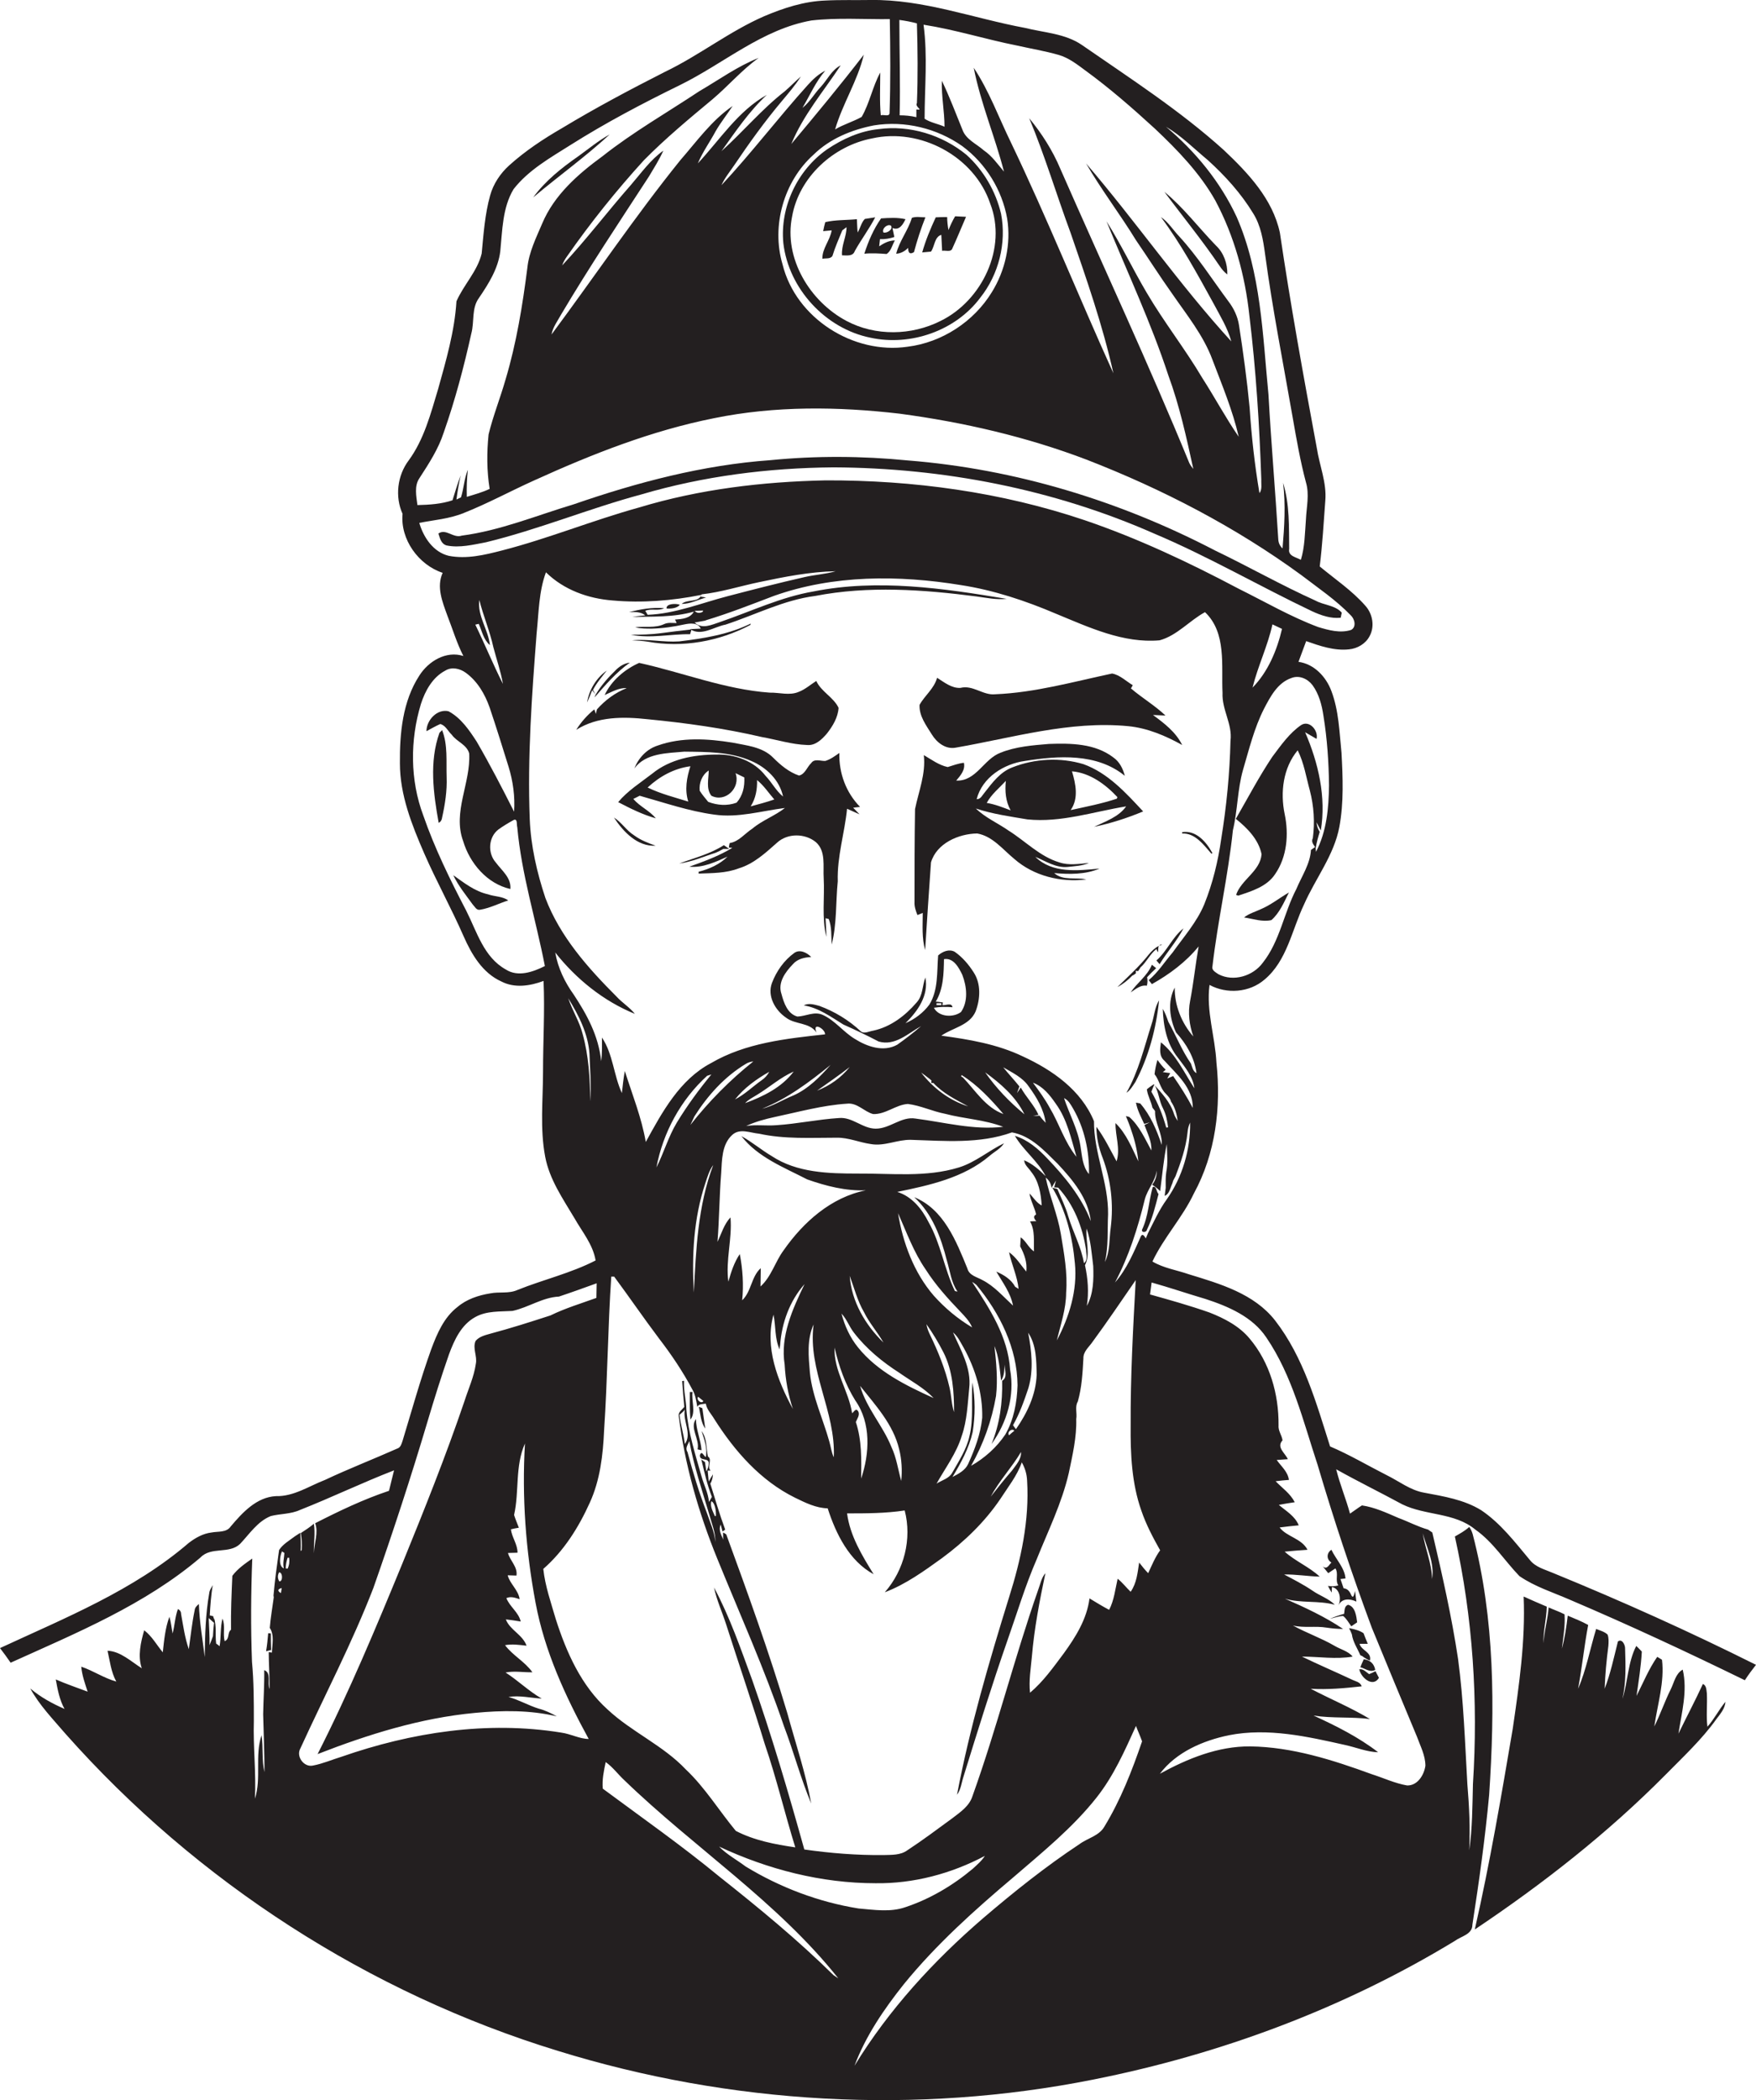 <?xml version="1.0" encoding="utf-8"?>
<!-- Generator: Adobe Illustrator 19.2.0, SVG Export Plug-In . SVG Version: 6.00 Build 0)  -->
<svg version="1.1" id="Layer_1" xmlns="http://www.w3.org/2000/svg" xmlns:xlink="http://www.w3.org/1999/xlink" x="0px" y="0px"
	 viewBox="0 0 661.3 790.5" enable-background="new 0 0 661.3 790.5" xml:space="preserve">
<g>
	<path fill="#231F20" d="M584.8,592c-3-1.3-6.5-2.1-8.7-4.9c-5.6-6.7-11-13.8-18.3-18.7c-6.5-4-14.1-5.2-21.5-6.6
		c-5.2-0.9-9.4-4.3-14.1-6.6c-7.1-3.6-14-7.7-21.3-10.8c-5.2-16.4-10-33.6-20.7-47.4c-7.9-10.1-20.7-13.8-32.5-17.4
		c-4.6-1.6-9.5-2.3-13.7-4.8c4.3-9.1,11.3-16.5,15.6-25.6c8.2-15,10.3-32.5,8.5-49.3c-0.5-9.8-3.9-19.3-2.6-29.2
		c6.5,3.5,15,2.9,20.7-2c8.5-7.1,10.3-18.7,14.9-28.3c4.3-9.8,11.3-18.5,13.3-29.2c1.7-9.2,1.3-18.6,0.8-27.9
		c-0.8-7.8-1-15.8-3.8-23.2c-2-5.4-6.5-10.2-12.4-11c1-2.6,1.9-5.2,2.9-7.8c5.1,1.8,10.6,3.7,16.1,3.1c3.2-0.3,6.3-2.1,7.8-5
		c2-3.7,1.1-8.4-1.6-11.4c-5-5.7-11.4-10-17.2-14.8c1-8.1,1.5-16.5,2.1-24.7c0.6-6.8-2.2-13.3-3.2-19.9c-5-26.9-9.9-53.9-13.9-81
		c-2.7-12.7-12-22.5-21.1-31.1c-16.5-14.9-35.3-27-53.5-39.6c-6.3-4.3-14.2-4.6-21.4-6.4C366.6,6.9,347.7-0.3,327.8,0
		c-5.7,0.1-11.3-0.1-17,0.2c-8,0.3-15.7,2.8-23,5.9c-13.1,5.7-24.4,14.7-37.3,20.9c-13.2,6.7-26.2,13.6-38.8,21.2
		c-7.1,4.1-13.9,8.6-20,14.1c-3.3,3-5.9,6.9-7.1,11.2c-2,7.1-2.5,14.6-3.2,21.9c-1.6,6.7-6.8,11.8-9.5,18c-0.7,11.3-3.9,22.2-6.9,33
		c-2.8,9.3-5.3,19-11.1,26.9c-4.3,5.7-5.2,13.7-2.3,20.1c-0.9,9.6,6,19.2,15.1,22.2c-2.4,5.3-0.1,10.9,1.7,15.9
		c2,5.1,3.6,10.5,6.1,15.4c-6.5-2.1-13.2,2-16.6,7.4c-6.3,9.7-7.4,21.7-7.3,33c0,11.9,4.5,23.2,9.2,34c4.6,10.5,10.2,20.6,14.8,31.1
		c3,6.8,7.1,13.8,14.2,17c5,2.6,10.8,1.7,15.9-0.2c0.5,11.4-0.2,22.7-0.2,34.1c0,10.7-1.2,21.4,0.8,32c1.6,8.6,6.7,15.9,11.1,23.3
		c2.9,5.1,6.9,9.8,7.9,15.8c-9.3,4.8-19.7,7.2-29.4,11.1c-3.3,1.5-6.9,0.6-10.3,1.3c-4.4,0.7-8.9,2.2-12.3,5.1
		c-5.1,3.9-7.7,10-9.9,15.9c-4.1,11.4-7.3,23-10.8,34.5c-0.4,1.1-0.7,2.5-2,2.9c-9,4-18.3,7.6-27.2,11.8c-6,2.3-11.8,6.3-18.5,6.1
		c-7.3,0.4-12.6,6.2-17,11.4c-1.6,2.4-4.8,1.8-7.3,2.3c-3.2,0.4-6,2-8.5,3.9C50.3,598.6,24.6,608.9,0,620.3c1.4,1.8,2.7,3.6,4,5.5
		c24.8-11.2,50.6-21.8,71.5-39.6c4-4.2,10.8-1.2,14.9-5.1c3.6-3.8,6.6-8.5,11.6-10.5c3.6-0.9,7.5-0.7,11-2.3
		c11.9-4.7,23.5-10.3,35.4-14.9c-0.6,2.5-1.3,5.1-1.9,7.7c-9.6,3.2-18.8,7.6-27.8,12.2c1.3,3.5-0.4,7.6-0.5,11.3
		c-0.1-3.7,0.6-7.4,0-11.1c-1.5,1.3-3.2,2.4-4.9,3.5c0.3,2.1,0.5,4.3,0.3,6.4l-0.4,0.4c0.2-2.3,0-4.6-0.1-6.9c-0.5,0.3-1.5,1-2,1.3
		c-2.1,1.6-4.6,3-6,5.2c-0.8,5.7-1.6,11.4-2.1,17.1l0.1,0.7c-0.5,3.8-1.2,7.6-1.5,11.5c1.8,2.7,0.9,6.2,0.8,9.3l-1.2-0.2
		c0,4.6,0.4,9.3,0.3,13.9c-0.9-2.3,0.8-6.1-2-7.1c0.1,5.5-0.3,11.1-0.4,16.6c0.2,7.3,0.5,14.6,0.5,21.8c-1.1-4.6-0.4-9.3-1.1-13.9
		c-2.6,7.7,0,16.2-2.5,23.9c0.5-9.8-0.7-19.5-0.4-29.2c0-7.4,0-14.9-0.7-22.3c-0.5-13-0.4-26,0.1-38.9c-2.7,1.9-5.5,3.8-7.5,6.5
		c-0.3,6.8-0.6,13.5-0.5,20.3c-1.5,1.1-0.4,3.5-2.4,4.3c-0.7-2.8,0.3-5.8-0.8-8.5c-0.9,3.4-0.5,6.9-1.1,10.4c-0.3-0.3-1-0.8-1.3-1
		c-0.4-3.2,0.2-6.6-0.8-9.7l0,0.7c-0.1-0.3-0.2-1-0.3-1.3l-1.3-0.3c0.2-3.8,0.5-7.6,1.1-11.4c-0.5,1-1.2,1.9-1.3,3
		c-1.4,7.9-1.6,16-1.7,24.1c-0.8-6.7-2-13.3-2.2-20c-0.8,0.7-1.5,1.3-1.6,2.4c-1,4.8-1.5,9.7-2.2,14.6c-1.5-4.3-2.1-8.8-2.9-13.2
		c0-0.9-0.4-1.5-1.2-1.9c-1.1,3-1.2,6.2-2,9.2c-0.4-2.1-0.6-4.3-1.2-6.3c-1.6,4.3-2,8.9-2.5,13.4c-2.3-2.8-4.1-6.1-7-8.3
		c-1.3,4.5-2.5,9.7-0.9,14.3c-4-2.5-8-6.4-12.9-6.6c0.9,3.9,1.3,8,3.3,11.6c-4.7-1.3-8.7-4.1-13.2-5.6c0.3,3.3,1.4,6.3,2.4,9.4
		c-4-1.5-8.1-2.9-12-4.6c0.7,3.8,1.4,7.7,3.3,11.1c-4.6-2-9-4.4-12.9-7.7c3.5,6.4,8.6,11.6,13.3,17.1
		c49.4,55.7,114.2,97.5,185.4,119.3C275.1,792,345,796,411.7,782.7c47.9-9.5,94.4-26.8,136.2-52.2c2.4-1.8,6.6-2.4,6.6-6.1
		c2.5-16.2,4.8-32.5,6.3-48.8c2.2-32.7,2.2-66.2-6.2-98.2c-0.3-1-0.7-1.9-1.3-2.7c-1.6,1.5-3.5,2.5-5.4,3.6
		c6.8,30.5,8.8,62,6.8,93.2c-0.2,8.3-0.2,16.6-1.4,24.9c0.4-8.3,0-16.6-0.7-24.9c-0.9-15.7-1.4-31.4-3.5-47.1
		c-2.4-16-6-31.8-9.7-47.6c-0.4-0.3-1.2-0.8-1.6-1.1c-3.9-1.1-7.4-3-11.2-4.4c-4.4-1.9-8.9-4-13.7-4.7c-1.6,1-3,2.1-4.5,3.1
		c-1.5-5.6-3.8-11-5.2-16.7c8.2,4.6,16.6,8.7,24.9,13.2c8.8,4.3,19.7,3,27.5,9.5c6.7,4.7,11,11.7,16.6,17.5c5.8,4,12.6,6.1,19,8.9
		c22.3,9.5,44.2,19.7,65.9,30.3c1.3-2,2.7-3.9,4.2-5.8C636.3,614.1,610.7,602.6,584.8,592z M80.2,615.8c-0.4,1.1-0.8,2.2-1.3,3.4
		c0.1-3.4-0.2-6.8-0.3-10.2c0.7,0.6,1.3,1.2,2,1.8C80.4,612.4,80.3,614.1,80.2,615.8z M105.8,599.6c-1.4-0.8-1.3-1.5,0.3-1.9
		C106,598.1,105.9,599.1,105.8,599.6z M105.2,595.2c-0.7-1.1-0.7-2.3-0.1-3.4C106.5,591.7,106.6,595.3,105.2,595.2z M106.9,590.3
		c-2.1-0.8-1.5-4.7-0.7-6.4c0.2,0.1,0.7,0.5,0.9,0.6C107,586.4,106.4,588.4,106.9,590.3z M108.3,590.4l-0.7-0.1c0-1.4,0.3-2.7,0.7-4
		h0.6C109.1,587.8,108.9,589.2,108.3,590.4z M439.4,451.4c-2.9,4-4.9,8.5-7.1,12.8c-0.2,0.5-0.6,1.4-0.8,1.9c-0.4-0.6-1.1-2-1.8-0.9
		c-2.7,6-5.3,12.4-9.8,17.5c5.2-9.8,8.6-20.5,11.2-31.2c1-3.9,4-6.9,4.5-10.9c0.1,1.9-0.5,3.8-1.7,5.3c1.1,0.7,2.1,1.5,3,2.4
		c0.8-5.9,1.3-11.9,2.5-17.7c0.1,3.5,0.5,7.1-0.2,10.6c-0.3,2-0.2,3.9-0.2,5.9c-0.1,0.8-0.3,2.3-0.4,3c1.6-0.6,2-2.5,2.6-4
		c0.2-0.4,0.5-1.2,0.6-1.7l0.2-0.4c0.2-0.3,0.5-1,0.7-1.3c2-5.3,3.9-10.6,4.5-16.3c0.1-1.3,0.4-2.7,1-3.9
		C448.3,432.8,445.3,443,439.4,451.4z M439.2,424.4c-1.3-4.7-3.1-9.2-5.6-13.5c0.3-0.9,0.7-1.8,1.1-2.7c1.7,2.8,1.8,6.2,3.3,9
		c1.1,2.2,1.6,4.6,1.9,7.1L439.2,424.4z M494.3,257.9c2.4,3.3,3.5,7.4,4.1,11.5c1.4,8.6,2,17.4,2.1,26.2c-0.1,8.5-0.9,17.4-4.9,25
		l-0.2-1.9c-0.4,0.3-1.3,0.9-1.7,1.2c-0.3,5.3-3.5,9.9-5.5,14.7c-4.7,9-6.2,19.6-12.6,27.7c-3.7,5.1-11.1,7.3-16.7,4.4
		c-1-0.7-2.7-1.5-2.3-3c2-17.2,5.9-34,7.7-51.2c1.8-7.5,1.7-15.3,3.8-22.7c2.3-7.8,4.2-15.7,7.9-23c2.4-4.6,5.1-9.8,10.3-11.6
		C489.3,254,492.5,255.5,494.3,257.9z M471.7,258.8c2-8.1,5.7-15.6,7.5-23.8c1.2,0.6,2.4,1.1,3.6,1.7
		C480.9,244.8,477.5,252.9,471.7,258.8z M454.9,60.3c6.5,5.9,12.5,12.5,17.1,20.1c2.8,4.5,3.7,9.9,4.4,15.1
		c2.8,20.8,6.9,41.4,10.5,62.1c1.4,8,2.8,16,4.9,23.9c1.4,4.6,0.2,9.4,0,14.1c-0.4,5.1-0.4,10.2-1.9,15.1c-1.8-1-4.9-1.4-4.4-4.1
		c-0.1-8.3,0.2-16.8-2.3-24.9c1,8.2,0.5,16.5-0.2,24.7c-1-0.9-1.5-2-1.6-3.3c-1.1-18.2-2.7-36.4-3.7-54.6
		c-2.2-22.5-2.8-45.9-12-66.9c-6.1-13.1-15.5-24.6-26.6-33.9C444.9,51.1,449.7,56,454.9,60.3z M382.8,17.1c5.3,1.2,10.8,2.1,16,3.6
		c3.7,1.1,6.8,3.5,9.9,5.8c9.2,6.7,17.8,14.2,26.2,21.9c8.6,8.1,17,16.8,22.8,27.1c7.1,13.3,11.2,28.2,12.8,43.2
		c2.5,20.5,3.8,41.2,4.5,61.8c-0.1,1.7,0.4,3.7-0.7,5.1c-1.8-10.7-3-21.4-3.7-32.2c-1-10.4-2.4-20.7-4-31c-0.5-3.3-2-6.4-4-9
		c-6.1-8.2-11.6-16.9-18.5-24.4c-2.3-2.4-4.1-5.4-6.9-7.3c7.6,10.2,13.7,21.4,19.8,32.5c2.5,4.7,5.3,9.2,6.7,14.3
		c-19.5-21.3-35.9-45.1-54.7-67c5.8,10,12.8,19.1,18.8,28.9c4.6,6.7,8.9,13.5,13.6,20.1c5.5,8,11.8,15.7,15.2,24.9
		c3.6,9.5,7.6,19,9.9,29c-4.9-7.1-9-14.8-13.7-22.1c-6.5-11-14.5-21.1-21-32.2c-5.2-8.8-9.6-18.1-15.1-26.8
		c7.9,19.3,16.8,38.2,23.3,58c4.2,11.4,6.8,23.3,9.4,35.2c-0.6-0.7-1.1-1.4-1.5-2.2c-15.3-37.3-32.4-73.9-48.6-110.8
		c-2.9-6.9-7-13.3-11.7-19c5.9,14.1,10.3,28.9,15.6,43.2c6,17.4,12.1,34.8,16.1,52.8c-13.1-28.9-24.9-58.3-38.6-86.9
		c-4.6-9.4-8.2-19.4-14-28.1c2.6,13.3,8,25.9,11.4,39.1c-2.4-2.8-4.5-5.9-7.6-8c-2.8-2.5-6.8-4.1-8.1-7.9
		c-2.5-6.1-4.8-12.3-7.7-18.3c-0.2,5.8,1,11.5,1,17.3c-2.4-1.1-5.2-1.5-7.5-3c0-11.8,1.2-23.6-0.4-35.4
		C359.9,11.2,371.2,14.8,382.8,17.1z M345.3,8.8c0.3,10,0.4,20,0,30c-0.9,1.5,2.8,2.8-0.2,2.4c0,0.7,0,2.2,0,2.9
		c-2.1-0.5-4.2-0.7-6.3-0.7c0.3-12-0.1-24-0.1-35.9C340.9,7.8,343.1,8.2,345.3,8.8z M362.4,55c8.8,6.5,15,16.5,16.9,27.3
		c1.5,9.5-0.7,19.5-5.8,27.7c-6.8,11.1-18.8,18.9-31.7,20.5c-20.4,3-42.1-10.7-47.1-31c-4.3-14.5,0.5-31.3,11.7-41.3
		c6.1-6,14.4-9.4,22.7-11C340.7,45.3,352.9,48.3,362.4,55z M157.2,190.1c-0.4-3.3-1.3-7.2,0.8-10.2c3.5-5.4,7.1-10.9,9.1-17.1
		c4.3-12.2,7.6-24.7,10.4-37.3c1.2-4.4,0-9.5,2.9-13.4c3.6-5.3,7.2-11,8-17.5c0.8-7.9,0.8-16.4,5-23.4c5.6-7.2,13.8-11.8,21.4-16.6
		c13.3-8.4,27.2-15.7,41.3-22.6c16.5-8.1,30.9-21,49.5-24.3c9.8-1.1,19.7-0.4,29.5-0.5c0.2,11.8,0.3,23.5-0.1,35.3
		c0,1.6-2.3,0.5-3.3,0.9c-0.5-5.3-0.2-10.7-0.2-16.1c-2.9,5.3-4,11.5-7,16.7c-3.2,1.8-6.8,2.8-10,4.7c2.8-9.7,8.5-18.3,10.8-28.1
		C316.5,32,307.3,43.1,298,54.2c4.5-10.9,12.2-19.9,18.6-29.6c-3.4,1.7-5,5.4-7.5,8.1c-2.4,2.5-4.1,5.7-6.9,7.9
		c2.8-4.7,5-9.9,8.6-14c-2.6,1.3-4.7,3.3-6.6,5.4c-11.1,12.3-21.2,25.6-32.5,37.7c1.2-2.7,3.1-5,4.8-7.5
		c5.6-8.3,11.5-16.5,17.9-24.1c2.5-3,5.1-6,7.2-9.3c-2.1,1.8-4,3.8-6.1,5.6c-8.6,6.7-15.7,15.2-23.8,22.5c5.3-7.4,10.4-15,17.1-21.2
		c-10.8,6-17.7,16.9-26,25.8c1.8-4.3,4.5-8,6.7-12.1c1.9-3.3,4.3-6.3,6.4-9.5c-7.9,5.4-13.5,13.3-19.7,20.4
		c-17.1,21.2-32.3,43.8-48.5,65.6c0.5-2.8,2.3-5.1,3.6-7.5c10.5-17.7,21.9-34.8,33.1-52c1.9-3.2,3.9-6.3,5.4-9.7
		c-4.9,3.5-8.3,8.4-12.2,12.9c-8.8,10-16.8,20.6-25.9,30.3c0.4-1.2,1.1-2.4,1.9-3.5c8.8-12.6,18.5-24.7,28.9-36.1
		c8.1-8.2,17-15.6,25.9-23c5.9-5,11-11,17.3-15.5c-7.9,3.1-14.9,8.2-22.3,12.5c-12.2,8.1-25,15.4-36.5,24.5
		c-9.2,6.7-18.2,14.6-22.7,25.3c-2.3,5.4-5,10.8-5.6,16.7c-1.8,14.1-4.1,28.3-8.2,42c-2,7-4.7,13.7-6.4,20.7
		c-0.7,6.8-0.7,13.7,0.4,20.5c-2.7,1.3-5.7,2.1-8.6,3c-0.1-3.4,0-6.8,0.4-10.2c-1.4,3.3-1.5,7-2.6,10.4l-1.7,0.8
		c0.4-3.1,0.9-6.1,1.6-9.1c-1.2,3.1-2.1,6.3-3.1,9.4C166.2,189.7,161.7,190,157.2,190.1z M169,209.2c-5.8-1.4-9.5-6.9-11.1-12.4
		c5.6-1.1,11.3-1.5,16.7-3.7c9.1-3.6,17.7-8.3,26.6-12.3c21.8-9.9,44.1-18.7,67.7-23.4c23-4.7,46.7-4.4,69.9-1.7
		c24,3.2,47.8,8.7,70.4,17.3c28.6,11.1,56,25.3,80.8,43.4c6.4,4.9,13.1,9.4,18.7,15.2c1.5,1.4,2.2,4.4,0.1,5.5
		c-4.1,1.3-8.4,0.1-12.4-1.1c-10.4-3.9-20-9.5-29.9-14.4c-18.7-9.9-38-19-58-25.8c-31.4-10.6-64.6-15.1-97.6-15
		c-23.7,0.5-47.4,3.3-70.2,10.2c-17.4,4.8-34.2,11.7-51.7,16.2C182.4,208.9,175.7,210.5,169,209.2z M180.5,225.8
		c1.5,6,4,11.8,5.3,17.8c1.2,4.6,2.8,9.1,3.6,13.8c-3.7-7.3-6.8-14.9-10.4-22.3c0.3-0.1,1-0.2,1.3-0.3c1.2,2.7,1.8,6,4.2,8
		C183.9,237,179.7,231.8,180.5,225.8z M190.5,364.9c-8.3-4.6-10.9-14.2-14.9-22.1c-6.1-11.7-11.9-23.5-16.2-35.9
		c-5-13.3-5-28.4-0.9-41.9c1.6-5,4.4-10.1,9.2-12.6c2.4-1.5,5.5-0.8,7.7,0.8c4.4,3.2,7.2,8,9,13.1c2.5,7.4,4.8,14.8,7.1,22.2
		c1.7,5.5,2.5,11.3,2.1,17c-4.5-8.9-9.1-17.8-14.1-26.4c-2.8-4.3-5.9-8.9-10.6-11.4c-4.3-1-8.3,3.4-8.3,7.5c1.7-0.9,3.4-1.9,5.2-2.7
		c2,0.5,2.9,2.7,4.3,4c1.9,2.7,5.7,3.7,6.6,7.1c0.6,11.1-6.3,22-2.3,32.9c2.5,8.4,9,16.1,17.8,18.1c0.4-4.2-3.2-6.9-5.5-10
		c-3.1-3.5-2.8-9.5,1-12.4c1.8-1.3,3.8-2.5,5.8-3.6c1.5-0.6,1,1.9,1.3,2.7c1.6,17.8,7,34.8,10.4,52.3
		C200.6,365.9,195,367.8,190.5,364.9z M222.3,414.5c-0.1-8.5-0.6-17.2-2.9-25.4c-1.2-4.7-3.9-8.8-5.4-13.4c3.9,6.4,7.5,13.3,8,21
		C222.2,402.6,222.7,408.5,222.3,414.5z M216.1,374.4c-3.4-4.7-6-10.1-7-15.9c7.9,10,18.2,18.3,30,23.1c-2-2.5-4.8-4.2-6.9-6.5
		c-10.8-10.8-21.3-22.6-26.8-37.1c-3.2-9.6-5.5-19.6-5.9-29.7c-0.9-23.4,0.8-46.8,2.6-70c0.8-7.7,0.8-15.6,3.5-22.9
		c6.7,6.6,15.9,9.9,25.1,10.6c11.1,1,22.4,0.1,33.4-2.1c-1,3-5.2,1.5-7.4,3.4c3.3,0,6.1-1.6,9.2-2.4c-0.5-0.1-1.5-0.3-2-0.3l0.3-0.9
		c7.3-0.8,14.5-3.1,21.7-4.6c9.5-2,19-3.9,28.8-4.1c-3.8,1.1-7.8,1.3-11.7,2.2c-9.7,2.2-19.4,4.7-29,7.2c-10,2.6-19.7,6.6-30.1,7
		c-0.2-0.4-0.7-1.2-0.9-1.5c2.3-1,5,0.2,7.1-1c-4.5-0.4-8.9,0.4-13.2,1.5c2.1-0.1,4.4-0.2,6.1,1.2c-1.2,0.1-3.7,0.4-4.9,0.6
		c7.7-0.2,15.6,0.2,23.2-2c-1.4,2.6-4.5,2.8-7.1,3c0.2,0.3,0.5,1,0.6,1.3c-1.6,0-3.2-0.3-4.7,0.4c-3.4,1.6-7.3,0.7-10.9,1.2
		c2.1,0.5,4.2,0.5,6.3,0.5c4.1-0.1,8.2-0.7,12.3-1.6c2-0.4,5-0.8,6.1,1.6l-4,0.2c4.2,2.8,9-0.9,13.3-1.7c11.3-3.7,22-9.3,33.8-10.8
		c20.1-3.9,40.7-2.4,60.8,0.2c3.7,0.5,7.5,1.3,11.3,0.9c-23.9-4-48.6-7.6-72.7-2.8c-12.3,2.1-23.5,7.5-35.2,11.5
		c-3.1,1-6.8,2.9-9.6,0.2c1-0.2,2.9-0.5,3.9-0.7l0.5-0.2c8.6-2.6,17-5.9,25.4-9.1c22.5-8,47.1-7.9,70.4-4.1
		c12.4,1.9,24.4,5.9,35.9,10.8c12.4,5.1,25.3,11.2,39,10c6.6-1.8,11.2-7.4,17.1-10.6c8.2,7.8,6.1,20.2,6.6,30.4
		c-0.3,6.3,3.8,11.8,3,18c-0.3,12.4-1.5,24.7-3.5,37c-1.2,8.4-3.2,16.7-6.4,24.6c-2.8,6.7-7.7,12.2-11.9,18.1c-3,3.5-5.5,7.5-9,10.4
		c0.4,0.5,0.8,1,1.2,1.5c6.6-3.7,12.8-8.3,17.6-14.2c-1.2,6.8-1.9,13.7-3.2,20.5c-0.9,4.5-0.3,9.1,1.2,13.4c-4.4-5-7.1-11.7-7-18.4
		c-2.8,5.3-1.9,11.7,0.5,16.9c3.9,4.3,6.9,9.4,7.7,15.3c-1.4-0.7-1.6-2.3-2.1-3.6c-3.4-4.9-5.6-10.5-8.5-15.7
		c-0.6-1.7-1.2-3.4-2.1-4.9c0.2,6.5,1.5,13.2,5.7,18.4c2.6,3.5,5.7,7.1,6.2,11.5c-3.9-6-7-12.8-12.6-17.3c-0.3,2.4-0.8,5.1,1.3,6.9
		c4.6,5.1,10.8,10.2,10.7,17.8c-2.2-4.2-4.7-8.1-7.4-12c-0.8,0.3-1.5,0.6-2.2,0.9l1.1-2c-0.7-0.1-2.1-0.3-2.8-0.4
		c0.3-0.2,0.8-0.6,1.1-0.9c-1.2-1.1-2.2-2.4-3.1-3.7c-0.5,1.7-0.9,3.6-1.1,5.4c1.8,2.2,2.1,5.3,4.2,7.3c0.8,0.9,1.7,1.7,2,3
		c1.5,2.2,2.2,4.7,2.5,7.3c-0.5-0.9-1.1-1.7-1.4-2.7c-1.4-4.4-4.6-7.8-7.6-11.1c-0.9,0.6-1.8,1.2-2.6,1.9c0.3,2.4,1.6,4.5,2.1,6.9
		c0.3,0.3,0.8,1,1,1.3c-0.2,4.4,2.8,8.2,2.5,12.7c-1.9-5.6-4.2-11.1-8.1-15.6c-0.4-0.1-1.2-0.2-1.6-0.3c0.5,2.8,1.9,5.4,3.1,8
		c0.5-0.1,1.5-0.4,2.1-0.6c-0.5,0.3-1.5,0.8-2,1c1.1,3.1,2.8,6.2,2.6,9.6c-2.4-4.4-4.5-9.2-8.3-12.6c-0.3-0.1-1-0.3-1.3-0.3
		c0.8,1.8,1.5,3.6,2.1,5.5c1.3,3.7,2.2,7.6,2.6,11.5c-2.4-5-4.5-10.4-8.6-14.4c-0.1,4.8,1.9,9.6,0.4,14.4c-2.4-4.4-4.6-9-7.6-13
		c0,4,0.9,8,2.4,11.8c3.1,8.3,4.1,17.3,3,26.1c-0.6,4.3-0.2,8.9-2.2,13c1.4-5.9,0.9-12,1.2-17.9c0.2-12-5.4-23.2-5.3-35.1
		c-4.8-11.7-15.7-19.3-26.8-24.4c-9.6-4.6-20.2-6.4-30.7-7.8c4.3-3,10.6-3.8,12.9-9.1c1.8-4.7,2.1-10.4-0.7-14.7
		c-1.9-3-4.3-5.8-7.2-7.8c-2.1-1.1-4.5-0.1-6.2,1.4c-0.5,6.2,0.1,13-3.3,18.5c-2.3,3.1-5.5,5.5-9,7c4.6-4.5,8.8-10.4,7.5-17.2
		c-1.2,3.1-0.9,6.8-3.3,9.4c-4.3,5-9.8,9.2-16.3,10.6c-1.5,0.2-3.5,1.4-4.8,0.2c-4.5-4.2-9.8-7.4-15.5-9.5c-1.9-0.5-4-1.2-5.9-0.2
		c5.6,0.9,10.2,4.3,14.9,7.2c4.5,2,8.9,4.1,13.3,6.4c6.2,1.8,11.1-3.1,16-5.8c-2.9,2.5-5.9,4.8-9,7c-5.2,2.9-11.4,0.7-16-2.2
		c-4.3-2.6-7.4-6.9-12-9c-3.2-1.5-6.4,0.5-9.6,0.6c-3.7-1-5.1-5.1-6-8.5c-1.5-4.3,1.5-8.3,4.3-11.2c1.7-2,4.4-2.6,6.9-2.7
		c-1.5-1.6-4.2-3-6.3-1.6c-3.9,2.8-6.8,6.9-8.5,11.4c-1.8,4.9,1.2,10.2,5.3,13c3.5,2.7,8.8,1.7,11.5,5.6c-1.8-4.3,3.4-1.3,3.2,0.7
		c-14.6,1.6-29.9,3.2-42.9,10.8c-11.8,6.2-18.4,18.4-24.6,29.7c-1.6-9.2-5.1-17.9-7.9-26.7c-0.5,2.8-0.8,5.5-1.1,8.3
		c-3.1-6.7-3.3-14.6-7.5-20.9c0,2.9,0.1,5.9-0.3,8.9C225.4,389.7,220.9,381.7,216.1,374.4z M264.8,229.8l-0.2,0.5
		c-1.2,0.6-2.2,0.5-3-0.4C262.4,229.9,264,229.8,264.8,229.8z M408.6,476.2c2.2-4.4,0.1-9.2,0.6-13.8c1.6,4.5,1.9,9.3,2.5,14.1
		c0.2,5,0.1,10.5-2.4,15C410.1,486.4,409.7,481.2,408.6,476.2z M404.8,475.5c1,10.1-2.1,20.1-6.8,29c1.4-5.9,3.5-11.8,3.5-18
		c0.6-7.4-0.8-14.8-2-22.1c-1.2-7.2-4.2-14-5.7-21.2c1.3,1,2,2.3,2.2,3.9c0.5-0.9,1.1-1.9,1.7-2.8c-0.2,0.6-0.5,1.9-0.7,2.6l1.5,0.1
		c5.9,6.4,9.2,14.8,10.5,23.4c0,1.6,0.8,3.9-0.8,5c-1-6.1-4.1-11.6-5.9-17.6c-1-3.6-2.7-6.9-4.1-10.3c-0.5-0.1-1.4-0.4-1.9-0.5
		C401.5,455.7,403.9,465.6,404.8,475.5z M393.8,442.7c-2.4-2.4-5-4.7-8.1-6c0.1,1.8,1.7,2.9,2.6,4.3c2.9,3.5,3.7,8.2,4,12.7
		c-2-1-3.1-3-4.6-4.5c0.4,2.7,1.9,5.2,2.5,7.9c-1.3,0.6-0.7,1.8,0.1,2.5c-0.6,0-1.8,0.1-2.4,0.1c2,3.5,1.3,7.5,1.5,11.3
		c-2.1-1.4-3-3.9-5-5.3c-0.1,1.1-0.1,2.3-0.2,3.4c1.6,3,2.7,6.1,2.3,9.5c-2.1-2.5-3.8-5.4-6.5-7.3c1,4.7,3.1,9,3.6,13.8
		c-0.3-0.2-1-0.6-1.3-0.8c-1.5-2.8-4.3-4.5-7.1-5.7c2.4,4.1,5.4,8,6.3,12.8c-3.7-3.4-7-7.3-11.5-9.6c-2.1-1.2-5-1.7-5.7-4.4
		c-4.2-10.3-8.9-22.3-20-26.8c6.8,6.2,10.1,15.2,12.3,23.9c1.2,3.9,1.6,8.2,4,11.6c-0.2,0-0.7-0.1-1-0.2c-4-8.3-5.3-17.8-9.9-25.9
		c-2.5-5-6.3-9.7-11.8-11.4c12.2-2.5,25-5.3,34.7-13.5c1.8-1.6,4.2-2.7,5.5-4.8c-5.8,2.8-10.8,7.2-17,9.1
		c-12.3,3.8-25.4,2.2-38.1,2.3c-11,0-22.9-0.3-32.4-6.6c-3.9-2.3-7.4-5.3-11.4-7.5c6.2,8,16.1,11.8,24.8,16.3
		c7.1,2.5,14.5,4.4,22.1,4.1c-13.1,2.6-23.6,12-31,22.6c-3.2,4.3-4.6,9.9-8.7,13.6c0-2.3,0.1-4.6,0.1-6.9c-3.6,3.2-3.5,8.8-7,12.1
		c0.6-5.8,0.2-11.7-0.9-17.4c-2.1,3.1-3.3,6.8-4.3,10.4c-1.1-8.1,1.5-16.1,0.8-24.2c-2.4,2.5-3.4,6.1-4.9,9.2
		c0.7-8.6,0.7-17.3,1.4-25.9c0.3-4.9,0.2-10.7,4.1-14.3c2.9-2.7,6.8-0.8,10.2-0.5c9.6,2.1,19.4,1.5,29.1,1.5c4.5-0.1,8.6,1.8,13,2.4
		c5.1,0.9,9.9-1.7,15-1.6c12.7,0.4,25.9,1.6,38.1-2.8c7.2,1.3,12.2,6.9,17.2,11.8c5.7,6.1,11.5,13,12.5,21.6
		c-3.5-9.1-9.8-16.7-16.4-23.6c-3.4-3.6-7.3-7-12.2-8.5C385.4,433,390.8,436.9,393.8,442.7z M366.2,520.3
		c-0.5,6.7,0.5,13.6-1.1,20.2c-1.1,5-4,9.4-6.5,13.8c-1.2,2.2-3.9,2.8-5.9,4.1c3.3-5.9,7.5-11.4,9.5-18c2-5.8,2.2-11.9,2.8-17.9
		c0.9-7.5-3.2-14.4-6.1-21c1.9,1.5,2.9,3.9,4.1,5.9c4.4,8,7.1,17.1,6.9,26.2c-0.6,6.1-2.8,11.9-5.3,17.4c-1.1,2.4-3.6,3.7-5.9,4.9
		c3.2-5.3,6.2-10.8,7.6-16.9C367.3,532.8,367.3,526.4,366.2,520.3z M322.3,535.2c0.5-1.2,1.5-2.5,1-3.8c-0.9-1.8-1.7,0-2.4,0.5
		c-1.3-8.4-7-16.1-6.6-24.7c1.6,7,4,13.8,7.8,19.9c6,8.5,5.4,20,2.2,29.4C324.4,549.4,324.6,542.1,322.3,535.2z M323.9,521.6
		c5.8,7.3,12.5,14.5,14.7,23.8c1,3.9,1.2,8,0.8,12c-1.2-4.3-1.8-8.8-3.7-12.8C332.5,536.6,326.3,530,323.9,521.6z M323.1,507.1
		c-3-3.7-5-8.1-6.2-12.7c2,2.1,2.9,4.9,4.7,7.2c4.7,6.1,10.7,11,17.1,15.1c4.4,3.1,9.2,5.6,12.9,9.5
		C341.2,521.5,330.4,516.2,323.1,507.1z M320,480.2c1.7,4.6,2.9,9.4,5.4,13.7c2,4.1,5.1,7.5,7.3,11.4
		C325.9,498.7,320.7,489.9,320,480.2z M338.2,456.6c3.2,7.2,5.9,14.7,10.4,21.2c3.7,5.8,8.3,10.9,13,15.8c1.7,1.8,3.5,3.6,4.5,6
		c-5.4-3.2-10.3-7.3-14.5-12C344.2,479,340,467.8,338.2,456.6z M350.2,502.3c-0.6-1.2-1.1-2.6-1.3-3.9c2.4,3.4,4.5,6.9,6.4,10.6
		c3.5,6.9,4,14.9,4,22.5c-1-3-1-6.2-1.7-9.2C356,515.3,353.3,508.7,350.2,502.3z M375.1,525.4c0.7-6.2,0.1-12.5-0.6-18.8
		c1.7,4.1,2,8.7,2.5,13c1.3-1.8,1.2-4,1.3-6c0.1,2.2,1.2,4.9-0.9,6.1c0.2,8.1-0.9,16.3-4,23.8c5.8-8,8.8-18.2,7-28
		c-0.8-12.4-7.7-23-14.3-33c0.6,0.3,1.1,0.7,1.6,1.1c8.8,10.6,15.4,23.8,15.5,37.8c-0.2,6.4-1.4,12.9-4.6,18.5
		c-3.3,4.9-7.8,8.9-12.9,11.8C370.3,543.6,373.5,534.7,375.1,525.4z M382,538.5c-0.5,0.4-1.5,1.2-2,1.7
		C379.1,539,381.1,537.4,382,538.5z M384.5,546.5c0.2,2.7-1.9,4.9-3.4,7c-2.8,3.2-5.4,6.5-8,9.8C376.3,557.3,381,552.4,384.5,546.5z
		 M382.6,537.9c-0.4-0.5-0.8-1-1.1-1.5c2.5-4.4,4.2-9.2,5.8-14c2-6.8,1.2-14-0.1-20.8c3.1,4.6,3.1,10.5,3.2,15.9
		C390.1,525,386.8,531.9,382.6,537.9z M314,548.5c-0.9-1.9-1.1-4-1.7-6c-2.4-8.6-6.4-16.9-7.3-25.9c-0.5-6-1.2-12.4,1.4-18.1
		C304.1,515.8,314.8,531.3,314,548.5z M295.5,513.6c0.3,5.7,1.3,11.3,3.1,16.7c-5.8-10.7-10.7-23.3-7.3-35.5c0.9,4.3,0.4,9,2.3,13.1
		c0-0.4,0.1-1.2,0.2-1.7c0.6-8.3,3.6-16.6,9.2-22.9C298.4,492.8,293.8,503,295.5,513.6z M261.3,486.5c-0.8-13.8-0.1-27.9,4.3-41.1
		c0.8-2.4,1.5-4.9,3-6.9C262.8,453.8,262.1,470.3,261.3,486.5z M264.9,527.3c-0.7,1.3-2.8-0.4-2-1.6
		C263.4,526.1,264.4,526.9,264.9,527.3z M260,423.4c0.5-1.1,1-2.1,1.5-3.2c5-7.9,11.4-15,19.4-19.8c0.8-0.5,1.8-0.8,2.8-0.9
		C274.9,406.5,266.9,414.6,260,423.4z M254.9,422.5c-3.2,5.3-4.9,11.4-7.7,16.9c2.5-13.2,9.2-25.5,19.1-34.5
		c0.4-0.1,1.2-0.4,1.6-0.5C263.2,410.1,258.8,416.1,254.9,422.5z M351.5,407.6c3.6,3.9,8.5,6.3,13.1,8.8
		c-7.1-2.2-13.2-6.9-17.7-12.7c0.9,0.6,1.8,1.3,2.7,2c0.3,0.2,0.9,0.7,1.2,1l-0.1,0.9L351.5,407.6z M358.7,379.1
		c-0.3-1.9-2.6-0.6-3.8-0.8l0.2-1c-0.7-0.1-2-0.3-2.7-0.3c2.9-4.8,3-10.6,3.1-16c3.6-0.6,5.6,3.2,6.9,5.9c1.7,4.4,2.3,10-0.5,14
		c-2.9,2.2-8.4,1.9-10.2-1.6C354.1,378.9,356.4,378.9,358.7,379.1z M352.7,377.6c0.5,0,1.4,0,1.8,0l0,0.7c-0.5,0-1.4,0-1.8,0
		L352.7,377.6z M405.4,435.4c-4.5-5.5-6.5-12.5-10.1-18.5c-1.8-3.3-4-6.3-6.3-9.4c3.8,1.4,6.4,4.7,8.6,7.9
		C401.9,421.3,403.4,428.6,405.4,435.4z M400.7,413.3c1.7,0.8,2.5,2.4,3.4,3.9c4.3,7.4,6.2,16.2,6,24.7c-2.5-2.9-2.6-7-3.2-10.5
		C405.9,425,402.7,419.3,400.7,413.3z M393.8,422.6c-0.8-0.8-1.6-1.7-2.3-2.7c-0.8,0.1-1.6,0.1-2.4,0.1c0.5-0.1,1.5-0.3,2-0.4
		c-1.7-3.7-4.7-6.7-6.7-10.3c-0.3,0.5-1,1.6-1.4,2.1c0.3-0.8,0.6-1.6,0.9-2.5c-2-2.5-4.1-4.7-6.1-7.2c3.4,2,7.3,3.8,9.6,7.2
		C390.4,413,393.1,417.5,393.8,422.6z M385.8,419.4c-5.6-4.6-10.7-9.9-14.8-15.8C376.8,407.8,382.5,412.7,385.8,419.4z M377.9,419.3
		c-6.7-2.4-10.6-8.9-15.3-13.8l-0.6-0.3l0.1-0.6C368.2,408.4,373.2,413.8,377.9,419.3z M355.9,419.2c7.2,1.9,14.8,2.2,21.9,4.9
		c-11.2,1.3-22.1-1.7-33-3.1c-5.4-0.9-9.6,3.8-15,3.8c-5,0-8.8-4.5-13.9-4c-7.9,0.5-15.7,2.2-23.6,2.7c-3.8,0.3-7.5-0.3-11.3,0.3
		c3.4-1.6,7.1-2.6,10.8-3.4c9-1.9,17.9-4.4,27.1-5c3.9-0.5,6.5,3,9.9,3.9c4.7,0.2,8.5-3.5,13.1-3.8
		C346.7,416.1,351.2,418.3,355.9,419.2z M307.7,410.5c4.1-2.9,8.3-5.8,12.3-8.9C316.8,405.6,312.4,408.7,307.7,410.5z M298.8,412.3
		c-4,1.6-7.7,4-11.8,5c9.5-3.8,17.8-10,25.8-16.5C308.8,405.3,304.4,409.8,298.8,412.3z M280.6,415.2c1.3-1.4,3-2.2,4.6-3.2
		c4.6-2.8,8.7-6.5,13.7-8.7C294.4,409.3,287.4,412.7,280.6,415.2z M286.8,406.6c-3.4,2.4-6.3,5.3-10,7.2c3.4-4.3,8.1-7.7,12.9-10.4
		C289,404.7,288,405.8,286.8,406.6z M211.3,652.1c-27.8-4.5-56.3-0.1-82.7,9.1c-3.6,1.1-7,2.6-10.7,3.3c-3.4,0.8-6.5-3.4-4.8-6.4
		c9.2-20.1,19.5-39.7,27.5-60.4c7.3-20.8,14.2-41.8,20.5-63c2.5-8.4,5.1-16.7,8-25c2-5.4,4.6-11.1,9.9-14c4.3-2.4,9.3-2,14-2.3
		c6-1.3,11.3-5.1,17.5-5.4c4.8-1.6,9.5-3.3,14.2-5c0,1.8-0.1,3.7-0.1,5.5c-5.8,2.1-11.8,3.9-17.3,6.6c-7.4,2.4-14.9,4.8-22.4,6.8
		c-2.1,0.6-4.4,1.1-5.8,2.8c-1.2,2.8,0.7,5.7,0.1,8.6c-0.7,4.9-2.8,9.4-4.3,14.1c-7,20.6-15.1,40.8-23.3,60.9
		c-10,24.3-20.1,48.5-32,71.9c19-7.4,38.8-13.6,59.2-15.5c10.3-1,20.9-1.1,30.9,1.3c-2.2-1.2-4.4-2.3-6.8-2.9
		c-3.9-1.2-7.4-3.3-11.4-4.4c4.2-0.7,8.4,0.4,12.5,0.6c-4.9-2.8-8.9-6.8-13.6-9.8c3.3-0.7,6.8,0,10.1-0.1c-2.8-4-7.4-6.3-10.3-10.2
		c2.7-0.5,5.4-0.1,8.1,0.2c-1.5-4.2-6.3-5.9-7.8-9.9c1.9,0.2,3.8,0.5,5.6,0.8c-0.8-3.5-4.1-5.5-5.4-8.8c1.7-0.8,3.4-0.1,5,0.4
		c-0.5-3.5-3.7-5.8-4.5-9c0.8,0,2.5,0.1,3.3,0.1c0.5-3.3-2.4-5.5-3.2-8.5c0.9,0,2.7-0.1,3.6-0.1c0-3.2-2.1-5.7-2.5-8.8
		c0.7-0.2,2.2-0.5,3-0.6c-0.6-1.6-1.3-3.2-1.8-4.8c2-8.8,0.3-18.4,4.1-26.9c-1.2,20.1,0.3,40.3,4,60c3.4,18.2,11.2,35.1,20,51.2
		C218.3,654.5,215,652.6,211.3,652.1z M313.9,743.4c-13.5-13.3-28.1-25.3-43-37.1c-14.2-11.7-29.2-22.2-43.9-33.1
		c-0.3-3.4,0.4-6.7,1.1-10c2.7,1.9,4.7,4.7,7.1,6.9c26.3,25.4,57.6,45.7,80.5,74.5C315.3,744.3,314.3,743.7,313.9,743.4z M270.8,695
		c18.4,8.6,38.5,13.8,58.9,13.8c14.3,0.2,28.6-3.6,41.2-10.3c-1.2,1.9-2.9,3.3-4.5,4.8c-7.5,6.3-16.1,11.4-25.4,14.5
		c-5.7,2-11.8,1-17.7,0.5c-15-2.4-29.5-7.9-42.5-15.8C277.5,700,273.7,698,270.8,695z M415.9,687.5c-2,3.5-6.3,4.3-9.4,6.6
		c-12.7,8.4-24.6,17.9-36.2,27.8c-18.7,16.1-35.6,34.5-48.5,55.6c4.2-11.2,11.1-21.3,18.5-30.6c12.2-15,26.7-28,41.4-40.4
		c10.9-9.4,22.3-18.6,31.3-30c6.4-8.1,10.6-17.6,14.8-26.9c0.7,1.9,1.6,3.8,2.3,5.8C426.3,666.5,422,677.5,415.9,687.5z M429,588.1
		c-0.6,3.8-0.9,7.7-3.2,11c-1.7-1.6-3.1-3.5-4.9-4.9c-0.9,3.9-1.3,8-3.2,11.7c-2.5-1.3-4.9-2.8-7.4-4.3c-1,7.8-5.2,14.5-9.7,20.7
		c-3.9,5.2-7.7,10.6-12.7,14.8c-0.5-4.6,0.3-9.1,0.7-13.6c0.9-10.6,2.9-21,5.1-31.4c-1.5,1.7-1.9,4.1-2.7,6.2
		c-9,25.7-15.6,52.2-24.8,77.8c-1.2,3.7-4.5,5.9-7.5,8.2c-5.6,4.1-11.2,8.3-17,12.1c-2.6,1.9-5.9,1.7-9,1.8c-10,0.1-20-0.7-29.8-2.1
		c-6-21.5-12.3-43-19.7-64c-4.3-11.7-8.4-23.6-14.3-34.6c1,4.8,3.1,9.3,4.6,14c4.8,15,9.9,29.8,14.5,44.9c4.4,12.8,7.5,26,11.5,38.9
		c-7.6-1.1-15.5-2.6-22.4-6.2c-6.3-7.6-11.6-16.3-18.8-23.1c-8.6-9.1-20.4-14.1-29.5-22.6c-9.9-8.9-15.5-21.5-19.5-34
		c-1.8-6.2-4-12.4-4.7-18.9c7.7-6.7,13.3-15.6,17.5-24.9c3.9-8.5,5-18,5.4-27.3c1.3-19.2,1.4-38.5,2.7-57.8c0.3,0,0.9,0,1.1,0
		c5.7,7.7,11.1,15.6,16.9,23.3c4.7,6.1,9,12.5,12.6,19.3c1.1,1.9,1.4,4.2,1.8,6.4c0.6-1.2,2.1-1,3.2-1.2c0.4,2.3,2.1,3.9,3.2,5.8
		c7.6,12,17.4,23.2,30.4,29.6c3.9,1.9,7.9,3.9,12.3,4c3.1,9.6,8.1,19.8,17.3,24.8c-4.4-7.1-8.9-14.5-10-22.9c7.2,0,14.5,0,21.7-1.1
		c2.8,10.7-0.2,22.5-7.5,30.8c7.9-3,14.8-8,21.6-12.9c8.4-6.2,16-13.5,21.9-22.2c2.9-4.5,6.3-8.7,8.1-13.8c1.2,2.1,1.9,4.4,2,6.9
		c0.9,14.9-2.3,29.7-6.8,43.9c-7.6,24.5-14.8,49.1-19.6,74.3c1.5-2,1.7-4.6,2.5-7c5.3-17.1,10.6-34.2,16.5-51.1
		c3.6-10.2,6.7-20.6,11-30.5c4.3-10.7,9.5-21.2,12.1-32.5c1.4-6.7,3-13.5,2.8-20.3c0.4-2.2-0.6-4.6,0.6-6.6
		c1.5-5.3,1.8-10.8,2.1-16.2c-0.1-2.6,2.1-4.3,3.4-6.2c5.6-7.6,10.9-15.5,16.3-23.3c-1,18.2-2,36.4-1.9,54.7
		c-0.1,10.8,0.4,21.8,4,32c1.8,5.3,4.4,10.2,7.1,15c-1.9,2.6-3.1,5.6-4.5,8.6C431.2,590.9,430.1,589.5,429,588.1z M539.3,594.3
		c-0.1-5.9-2.6-11.4-3.5-17.2C537.4,582.8,540.3,588.4,539.3,594.3z M516.6,612.6c5.6,13.7,11.3,27.3,17,41c1.3,3.6,3.2,7.1,3.2,11
		c-0.5,3.4-2.9,7.5-6.9,7.4c-4.6-0.8-8.8-2.8-13.2-4.2c-14.8-5.4-30.1-10.3-45.9-10.5c-12.1-0.1-23.6,4.6-34,10.3
		c6.2-8.2,16.3-12.5,26-14.5c14.7-2.9,29.6,0.5,43.9,3.7c4.1,0.9,8.1,2.6,12.3,2.7c-7.4-5.7-15.8-9.9-24.3-13.8
		c7,1.1,14.2,0.4,21.2,1.3c-7.1-4.3-14.9-7.5-22.3-11.4c6.4,0.4,12.8-0.2,19.2-0.9c-0.5-1.7-2.5-1.9-3.8-2.6
		c-6.2-2.9-12.5-5.6-18.7-8.6c6.4,0,12.8,1.1,19.1,0c-1.7-2.1-4.6-2.7-6.9-4.1c-5-2.9-10.5-4.8-15.6-7.6c4.2,1,8.5,0.1,12.7,0.8
		c2,0.3,4.1,0.5,6.2,0.5c-6.8-4.6-14.4-8.1-21.9-11.4c6.1,1.8,12.6,0.6,18.8,2.3c-2.4-2.4-5.7-3.4-8.4-5.3
		c-3.4-2.3-7.1-4.2-10.7-6.1c4.5-0.1,8.9,0.7,13.4,0.8c-4-3.7-9.2-5.8-13.2-9.4c2.9-0.3,5.7-0.5,8.6-0.7c-2.2-4.3-7.9-4.9-10.5-8.4
		c2.4-0.3,4.8-0.6,7.2-0.8c-1.4-3.5-4.8-5.4-7.5-7.7c2-0.4,4-0.7,6-1c-1.7-3.3-4.7-5.3-7.2-7.9c1.7-0.2,3.3-0.4,5-0.5
		c-0.4-3.1-2.9-5.1-4.6-7.5c1.4-0.1,2.8-0.2,4.2-0.3c-1.1-2.4-4.4-4.5-2-7.1c-0.3-2-1.7-3.6-1.5-5.7c0.1-11.7-3.3-23.6-10.9-32.6
		c-3.9-4.7-9.5-7.6-15.1-9.8c-7.4-2.6-14.9-4.7-22.4-6.8c0.2-1.5,0.4-3,0.6-4.5c6.8,1.9,13.5,4.2,20.3,6.2
		c8.6,2.8,17.7,6.7,22.9,14.5c9.8,14.4,13.9,31.6,19.3,47.9C502.3,572,509.1,592.4,516.6,612.6z"/>
	<path fill="#231F20" d="M295,91.5c2,17.2,15.9,32.2,32.8,35.6c15.1,3.3,32.1-2.6,41.4-15.1c6.9-8.7,9.9-20.5,7.8-31.5
		c-2-8.5-6.6-16.4-13-22.2c-9.1-7.5-21.4-11.3-33.1-9.7c-7,0.7-13.6,3.7-19.4,7.6C300.3,64,293.7,77.9,295,91.5z M372.9,76.6
		c6.5,16.7-3.1,36.6-18.7,44.2c-10.9,5.5-24.5,5.8-35.4,0c-13.8-7.3-23.7-23.6-20.5-39.3c2.6-14.8,15.5-26.6,30.1-29.4
		C346.5,48,366.9,58.8,372.9,76.6z"/>
	<path fill="#231F20" d="M217.8,58.8c-6.3,4.4-12.4,9.2-17,15.5c9.5-8,19.7-15.3,28.8-23.7C225.4,52.9,221.7,56,217.8,58.8z"/>
	<path fill="#231F20" d="M333.9,95.6c1.7-1.1,2.1-3.4,3.1-5.1c-2.2,0-4.1,1-5.9,2.2c0.1-0.7,0.2-2,0.3-2.7c1.8,0.1,3.6-0.2,5.4-0.8
		c-0.2-0.9-0.5-2.6-0.7-3.4c2.6,1.1,4-1.4,4.9-3.3c-3-0.7-6.1-0.5-9.2-0.3c-2.8,4-4.8,8.6-6.3,13.3
		C328.2,95.2,331.1,95.4,333.9,95.6z M335.5,84.9c1,1.4-1.5,3-2.8,2.6C332,86.1,334.1,84.2,335.5,84.9z"/>
	<path fill="#231F20" d="M342,93.3c0,2,0.7,2.5,2.2,1.6c1.2-4.5,2.6-8.8,4.3-13.1c-1.7,0-3.5-0.4-5.1,0.2c-1.4,4.7-4.7,8.7-5.9,13.5
		C339.3,95.4,340.8,94.5,342,93.3z"/>
	<path fill="#231F20" d="M350.6,94.7c1.4-1.9,1.3-5.6,3.9-6.3c0.1,2,0.2,4,0.3,6c1.2-0.3,3.4,0.7,3.9-1c1.8-3.9,3.4-7.9,5.1-11.8
		c-1.4-0.1-2.8-0.1-4.1-0.2c-1,1.7-1.8,3.4-2.5,5.2c-0.3-1.6-0.5-3.3-0.5-4.9c-1.4,0-2.9,0-4.3,0.1c-2,4.3-3.8,8.6-5.1,13.2
		C348.1,94.9,349.8,94.8,350.6,94.7z"/>
	<path fill="#231F20" d="M313.5,96.3c1-3.3,2.4-6.4,3.7-9.6c0.4-0.3,1.2-0.9,1.6-1.2c0,3.6-2,6.9-1.7,10.6c1.7,0,4.1,0.5,4.8-1.6
		c2.4-4.3,5.4-8.3,7.7-12.7c-1,0.2-2.9,0.4-3.9,0.6c-1.3,1.3-1.7,3.4-2.7,5.1c-0.2-1.7-0.2-3.3-0.3-5c-4,0.4-8,0.2-11.9,1.1
		c-0.3,1.1-0.6,2.2-0.8,3.4c0.8-0.1,2.4-0.2,3.2-0.3c-0.6,3.8-3.6,6.8-3.5,10.7C310.9,97.1,312.7,97.6,313.5,96.3z"/>
	<path fill="#231F20" d="M313.9,175.9c41.3,0.2,82.8,8.2,120.7,24.9c20.4,8.6,39.6,19.8,59.6,29.3c3.3,1.5,6.9,2.8,10.7,2.4
		c0.1-0.5,0.3-1.5,0.4-1.9c-2.4-2.8-6.7-2.8-9.8-4.5c-12.9-5.8-25.2-12.8-37.9-18.9c-35.9-18.7-75.3-30.7-115.7-33.9
		c-17.2-1.7-34.6-1.8-51.8-0.1c-25.3,1.8-50,8.3-74,16.6c-14,4.2-27.7,9.9-42.2,11.8c-3.2,1.1-5.9-2.8-8.8-0.8
		c0.6,1.8,1,3.9,3.1,4.5c4.9,1,10-0.3,14.8-1.2c19.8-4.8,38.8-12.7,58.5-18C264.9,179.2,289.4,176.1,313.9,175.9z"/>
	<path fill="#231F20" d="M238,241c2,0.1,3.9,0.2,5.9,0.5c13.1,2.4,27-0.1,38.7-6.3l0.1-0.5c-8.3,4.1-17.7,5.6-26.9,6.7
		C249.8,241.8,243.9,240.4,238,241z"/>
	<path fill="#231F20" d="M259.9,238.7c0.1-0.4,0.4-1.3,0.5-1.8c-3.8,0.4-7.6,0.9-11.4,1.4c-3.8,0.5-7.6,0.6-11.4,0.6
		C245.1,240.4,252.5,238.6,259.9,238.7z"/>
	<path fill="#231F20" d="M237.2,249.4c-1.9,0.2-3.6,1.2-5,2.5c-3,2.9-5.8,6-7.9,9.6c-0.1,0.3-0.3,0.8-0.4,1
		C228,257.8,232.1,253,237.2,249.4z"/>
	<path fill="#231F20" d="M243.9,270.7c14.4,1.4,28.8,3.4,43,6.7c5.7,1,11.2,2.8,17,3c3.2,0.3,5.6-2.1,7.5-4.3
		c2.2-2.8,4.2-6.1,4.4-9.7c-1.9-4-6.5-6-8.4-10.1c-2.2,1.4-4.2,3.2-6.6,4.1c-3.5,1.5-7.3,0.2-10.9,0.3c-16.9-1.2-32.8-7.6-49.2-11.2
		c-5.4,2.4-10.4,6.6-13,12.1c2.6-1.1,5.3-2.8,8.3-2.6c-4.3,1.7-8.1,4.5-11.2,8c-0.1,0.4-0.3,1.3-0.4,1.7c-0.1-0.4-0.4-1.3-0.6-1.7
		c-2.7,2.2-5,4.8-6.8,7.7C225,269.6,234.8,269.7,243.9,270.7z"/>
	<path fill="#231F20" d="M224.3,261.4l-1-1.7c1.4-2.7,3.4-5,5.2-7.3c-3.9,2.7-6.7,7.3-7.4,12c0.7-1.5,1.3-3.1,1.9-4.6L224.3,261.4z"
		/>
	<path fill="#231F20" d="M359.9,281.4c21.4-3.7,42.9-10.2,64.9-8.1c7.3,0.7,14.1,3.6,20.4,7.1c-2.4-4.9-6.8-8.2-11-11.3
		c1.6,0.1,3.1,0.1,4.7,0.2c-4-3.8-8.8-6.6-13-10.2l0.7-1.2c-2.5-1.5-4.9-3.9-7.8-4.4c-14.6,3.1-29.1,7.2-44,7.8
		c-4.6,0.5-8.4-3.6-13.1-2.4c-3.3,0.2-6.1-2.1-8.8-3.8c-1.1,4.1-4.7,6.7-6.6,10.2c-0.2,4.2,2.5,7.7,4.6,11.1
		C352.8,279.5,356.1,282.1,359.9,281.4z"/>
	<path fill="#231F20" d="M479.1,284.9c-5,7.5-9.2,15.5-13.7,23.3c4.3,3.4,8.6,7.8,9.7,13.3c-0.5,6.4-7.6,9.5-9.6,15.3l0.8,0.3
		c5.1-1.7,10.8-3.4,13.9-8.1c4.5-6.5,5.2-15,3.6-22.6c-1.7-8.2-0.6-17.4,4.9-24c2.4,4.8,3.2,10.1,4.6,15.2
		c1.5,5.8,1.9,11.9,1.1,17.9c-0.8,1.5,0.5,2.6,1.1,3.7c0.3-2.1,0.9-4.1,1.5-6.1c-0.7-1.1-1.1-2.3-1.2-3.6c0.4,0.8,1.2,2.3,1.6,3.1
		c2.1-12.5-0.9-25.5-5.9-37c1.4,0.8,2.8,1.6,4.3,2.5c0.8-3.1-2.7-7.2-5.8-5.2C485.6,275.9,482.4,280.5,479.1,284.9z"/>
	<path fill="#231F20" d="M166.5,274.8c-0.3,0.3-0.8,0.8-1,1c-3.9,10.9-2.3,22.8-0.3,33.9c0.8-0.4,1.2-1.1,1.3-2
		c1.1-5,1.9-10.1,1.7-15.2C168,286.6,168.7,280.4,166.5,274.8z"/>
	<path fill="#231F20" d="M310.8,286.4c-1.7,0.1-4.1-1-5.3,0.8c-1.6,1.5-2.3,4.2-4.6,4.7c-3.8-1.3-6.9-3.9-9.7-6.7
		c-4-4.1-10-4.6-15.4-5.7c-9.3-1.5-19.1-2.1-28.1,1.1c-4.1,1.3-7.2,4.6-8.8,8.6c4.3-5.8,12.3-5.7,18.8-6.3c8.5,0.1,17.3,0,25.2,3.5
		c5.7,2.4,10.7,7.2,12,13.4c-2.7-2.2-4.2-5.3-6.6-7.8c-4.3-5.6-11.6-8.2-18.5-8c-8.5,0-17.5,1.7-24.2,7.2
		c-4.4,3.4-9.2,6.4-12.8,10.7c4.6,2.4,9.2,4.7,14.2,6.1c-2.4-2.9-6-4.4-8.5-7.3c0.6-0.3,1.8-0.9,2.4-1.2c9.3,2.6,18.5,5.8,28.1,7.1
		c9,1.3,17.8-1.4,26.6-2.5c-3.8,3-8.5,4.6-12.3,7.8c-2.8,1.8-5.1,4.9-8.5,5.4c-0.1,0.4-0.3,1.3-0.3,1.7l1.3,0.1
		c-5.1,3.1-10.6,5.1-16.2,7.1c5.1,0.5,9.9-1.8,14.4-3.8c-2.9,2.9-6.9,4.7-10.9,5.7c0,0.2,0,0.5,0,0.7c5.1-0.2,10.3-0.1,15.2-2
		c5.6-1.7,10-5.8,14.3-9.6c4-3.7,10.6-3.6,14.7-0.2c3.8,3.4,2.6,9,2.9,13.5c0.4,7.3-0.8,14.9,1,22.1c0-2.3-0.2-4.7-0.3-7l1.2,0.3
		c1.2,3.1,0.9,6.4,1.1,9.6c2-7.7,1.5-15.9,2.3-23.8c-0.3-9.3,2.6-18.2,3.5-27.3c1.6,0.7,3.1,1.4,4.7,2.1c-0.6-0.6-1.8-1.9-2.4-2.5
		c0.6-0.1,1.9-0.2,2.6-0.3c-5.3-5.4-8-12.7-7.8-20.3C314.5,284.5,312.8,285.8,310.8,286.4z M259.2,301.7c-5.1-1.6-10.4-2.9-15.3-5.3
		c4.5-4.2,10-7.2,16.1-8C258.6,292.7,257.8,297.3,259.2,301.7z M277.4,302.1c-3.5,1.3-7.3,1-10.7-0.3c-1.1-1.4-2.3-2.7-3.2-4.2
		c-0.3-2.9,0.9-6,3.4-7.6c0,3.1-1.1,6.8,1,9.5c5.3,2.7,11.1-3,9.1-8.5c1.1,0.5,2.2,1.1,3.3,1.6C280.5,296.1,279.7,299.5,277.4,302.1
		z M282.7,303.5c1.9-3,2.5-6.4,2.4-9.9c2.6,2.1,4.4,4.9,6.5,7.3C288.7,301.9,285.7,302.7,282.7,303.5z"/>
	<path fill="#231F20" d="M345.5,344.4c0.5-0.2,1.5-0.6,2-0.8c0,4.7-0.4,9.4,0.9,14c0.7-11,1.4-22,2.2-33
		c2.1-7.2,10.4-10.8,17.4-10.9c5.8,1,9.6,6,14,9.6c7.3,6.4,17.5,8.9,27.1,7.7c-4-0.9-8.8,0.6-12.1-2.4c5.7,0.5,11.7,0.6,17.1-1.7
		c-8.2,0.8-17.8,1.9-24.2-4.4c3.9,1.6,7.7,4.2,12.1,3.8c2.7-0.3,5.6-0.4,8.1-1.5c-3.7,0.3-7.5,1-11.1-0.2c-7.4-2.2-12.8-8-19.2-12
		c-4-2.8-8.7-4.8-12.3-8.3c6.3,2.1,12.9,3,19.4,4.1c12.6,1.3,24.9-2.9,37.2-4.9c-2.8,4-7.9,5.7-12.1,7.7c6.3-1.3,12.5-3.3,18.5-5.8
		c-6.5-7-13.3-14.5-22.5-17.8c-8.7-2.6-18.3-2.1-26.7,1.2c-4.6,1.7-7.6,5.8-10.5,9.5c-0.9,1-1.4,2.5-3,2.5
		c2.1-8.2,10.2-13.3,18.2-14.4c12.5-2,27.1-3,37.6,5.6c-0.7-2.7-2-5.3-4.3-6.9c-6.9-5.3-16-5.4-24.3-5.1c-6.1,0.5-12.5,1-18.2,3.3
		c-6.4,2.4-9.1,10.8-16.7,10.5c1.6-1.9,3.5-4,2.9-6.7c-2.1,0.2-4.1,1-6.1,1.6c-3.3-0.7-6.1-2.8-9-4.5c0.8,7-1.9,13.5-3.3,20.3
		c-0.2,11.7-0.2,23.3-0.2,35C344.3,341.2,344.9,342.9,345.5,344.4z M403.7,290.3c6.8,0.6,12.6,4.9,17.1,9.7l-0.2,0.6
		c-5.7,1.9-11.5,3-17.4,4.3C406.3,300.5,405.1,295,403.7,290.3z M378.8,293.9c-0.4,3.8-0.1,7.7,1.8,11.1c-2.9-1.1-5.9-2.3-9-2.8
		C373.3,299,376.3,296.6,378.8,293.9z"/>
	<path fill="#231F20" d="M246.9,318.3c-2.8-1-5.7-2.1-8.1-3.9c-2.9-1.8-4.7-4.9-7.6-6.7C234.7,313,240,318.7,246.9,318.3z"/>
	<path fill="#231F20" d="M456.2,321.3l0.4-0.2c-2.3-4.2-6.1-8.7-11.4-7.9c0,0.1,0,0.3,0,0.5C450.1,313.5,453.3,318,456.2,321.3z"/>
	<path fill="#231F20" d="M272.4,319.5l2.2,0c-0.7-0.5-1.3-0.9-2-1.4c-5.1,3.3-11.1,4.8-16.8,6.9c4.7-0.6,9.1-2.6,13.6-4
		C270.4,320.6,271.4,320.1,272.4,319.5z"/>
	<path fill="#231F20" d="M170.7,329.4c1.9,4,4.7,7.4,7.3,11c0.8,0.8,1.4,2.3,2.8,2c3.7-0.6,7.1-2.4,10.6-3.5
		c-2.2-1.6-5.1-1.4-7.6-2.3C178.8,335.5,174.8,332.3,170.7,329.4z"/>
	<path fill="#231F20" d="M468.5,345.3c3.4,0.5,6.9,1.8,10.3,1c3.1-2.7,4.8-6.8,6.6-10.4c-3.6,2.1-6.8,4.7-10.6,6.3
		C472.7,343.2,470.4,343.8,468.5,345.3z"/>
	<path fill="#231F20" d="M435.5,361.5c0.4,0.5,0.8,0.9,1.2,1.4c2.8-4.6,6.5-8.7,9-13.5C441.5,352.7,439.5,358,435.5,361.5z"/>
	<path fill="#231F20" d="M425.8,373.5c1.9-1.2,3.7-2.9,6.1-2.5c0.3-1.1,0.3-2.1,0.1-3.2c1.1-1.2,2.2-2.3,3.4-3.4
		c-0.5-0.4-1-0.8-1.6-1.3C432.1,367.3,428.2,369.9,425.8,373.5z"/>
	<path fill="#231F20" d="M427.6,407.2c5-9.5,7.8-20,8.9-30.7c-1.7,2.7-1.8,6-2.8,8.9c-2.8,8.8-4.9,17.8-9.5,25.9
		C425.7,410.3,426.6,408.7,427.6,407.2z"/>
	<path fill="#231F20" d="M434.1,446.8c-1.5,5.3-1.6,10.9-4,16c-0.4,1.2,1.7,1.1,1.8,0.1c2.1-4.3,3.2-8.9,4.4-13.5
		C435.5,448.7,435.5,446.1,434.1,446.8z"/>
	<path fill="#231F20" d="M273.5,577.5c-0.3-0.2-0.9-0.6-1.2-0.7c0,0.7,0,2.1,0.1,2.7c-0.8-1.8-1.9-3.7-1-5.7c0.2,0.7,0.5,2,0.7,2.6
		c0.3-0.2,0.8-0.5,1-0.7c-2.1-5.7-3.8-11.5-5.6-17.3c0.7-1.1,0.9-2.3,1-3.5c-0.6,0.9-1.1,1.8-1.6,2.7l-0.4-4.1c0.3,0,0.8,0,1.1,0
		c-1.5-1.5,0.8-4.2-1-5.3c-0.7-3.2-0.3-6.8-2.4-9.6c1,3.1,2.3,6.5,1.6,9.8c-0.8-0.4-1.5-2.6-2.2-0.8c-0.3,2.5,3.2,0.9,3.3,3
		c0,1.1-0.3,2.2-0.9,3.2l-0.5-3.5l-1.4-1c1.2,4.8,2.2,9.6,4,14.1c-0.4,0.6-0.7,1.3-1.1,1.9c-0.3-3.4-1.9-6.4-2.8-9.6
		c-2.3-8.2-5-16.4-5.7-25c-0.1-3.7-1.1-7.3-0.9-11l-0.7,0.1c0.2,3.2,0.5,6.5,0.8,9.7c-0.8,1.1-2.3,1.9-2.1,3.4
		c2.3,18.5,7.5,36.5,14.5,53.7c8.5,20.9,17.8,41.5,25.1,63c3.7,9.7,6.3,19.7,10.3,29.2c-2.1-11.5-5.9-22.7-9-34
		C289.7,622,281.6,599.6,273.5,577.5z M255.9,532.5c0.7-0.6,1.4-1.2,2-1.9c-0.8,4.3,2.8,9.1,0,12.9
		C257.5,539.8,256.3,536.2,255.9,532.5z M266.2,569.4c-2.9-7.5-5.2-15.1-7.3-22.9c-1-1.5,0.2-2.8,0.7-4.1c1.7,9.4,4.8,18.5,7.5,27.6
		c0.9,3.4,2.4,6.8,2.3,10.4C269.1,576.5,267.4,573,266.2,569.4z M269.6,570.6l-0.4,0c-0.7-1.7-1.9-3.7-1.3-5.6
		C269.4,565.8,269.7,569,269.6,570.6z"/>
	<path fill="#231F20" d="M642.8,637.4c-0.2-1.3-0.1-3-1.5-3.6c-2.9,6.3-6.2,12.5-9.2,18.7c1.2-7.9,3.5-16.1,1.6-24.1
		c-2.7,1.5-3.2,4.8-4.5,7.4c-2.3,4.6-3.9,9.4-6.2,14c1.2-8.3,3.9-16.7,2.9-25.1c-0.4-0.3-1.3-0.8-1.8-1.1c-3.2,4.6-5.3,9.8-7.8,14.7
		c0.8-5.5,1.7-11.1,2-16.7c-0.5-0.5-1.5-1.6-2.1-2.1c-3.2,6.2-3.1,13.4-5.2,19.9c1.4-6.2,1.2-12.5,1-18.8c0.1-1.4-1.1-4-2.7-2.8
		c-1.5,6-2.8,12.1-5,17.8c0.2-5.4,0.7-10.7,1.4-16.1c0.1-1.5,0.2-3-0.3-4.3c-1.2-1.1-2.8-1.5-4.3-2.1c-2.3,7.5-3.7,15.3-6.8,22.5
		c1.5-8,2.3-16.1,3.8-24c-2.5-1.4-5.1-2.4-7.7-3.5c-0.5,4.2-1.1,8.4-2.2,12.4c0.5-4.3,1.3-8.6,1-12.9c-1.9-1-4-1.7-6-2.6
		c-0.3,4.5-1.7,8.9-1.9,13.5c-0.2-4.6,1.1-9.1,1.2-13.8c-2.9-1.2-5.8-2.5-8.7-3.8c0.7,16.7-1.7,33.3-4.1,49.7
		c-4.3,25.3-8.6,50.6-14.3,75.6c25.7-17.2,50.1-36.3,71.9-58.3c6.6-6.7,13.6-13.2,19.1-20.9c1.5-2,3.2-3.9,3.4-6.5
		c-2.5,3-4.2,6.5-6.8,9.4C642.5,645.8,643,641.6,642.8,637.4z"/>
	<path fill="#231F20" d="M512.3,627.5c1.9,0.5,3.6,2.1,5.6,1c-0.4-2.3-1.9-3.7-4.3-4C513.2,625.3,512.6,626.7,512.3,627.5z"/>
	<path fill="#231F20" d="M511.9,628.3c0.6,3.1,5.1,7,7.4,3.2c-0.3-0.6-1-1.9-1.3-2.5c-0.6,0.3-1.8,0.9-2.4,1.1
		C514.4,629.3,513.4,628,511.9,628.3z"/>
	<path fill="#231F20" d="M462.2,103.3c0.1-4-1.3-8.1-4.3-10.9c-6.5-6.7-12.2-14.3-19.4-20.2c6.9,9.3,14.3,18.3,20.8,27.9
		C460.1,101.3,461,102.4,462.2,103.3z"/>
	<path fill="#231F20" d="M427.8,366.3l-0.1-0.9l0.9,0.1c0.2-0.3,0.7-1,0.9-1.4c2.3-2,3.6-5.1,6-6.9c1,2.6,0.4,0,0.9-1.2
		c-1.5,0.8-2.8,2-3.9,3.4c-3.5,4.4-7.7,8.2-11.7,12.1c2.1-1.1,4-2.6,5.6-4.3C426.9,367,427.5,366.6,427.8,366.3z"/>
	<path fill="#231F20" d="M436.6,356c0.4-0.2,0.7-0.4,1.1-0.5C437.1,355.4,436.8,355.6,436.6,356z"/>
	<path fill="#231F20" d="M264.5,530l-1.3-0.5c0.6,2.8,0.7,5.8,2.4,8.2C265.2,535.1,264.9,532.6,264.5,530z"/>
	<path fill="#231F20" d="M262.7,545.5c0.4,0.1,1.1,0.3,1.5,0.3c-0.3-4-2.1-7.7-2.1-11.7C259.6,537.4,263.6,541.7,262.7,545.5z"/>
	<path fill="#231F20" d="M500.2,592.1c0.9-0.6,1.8-1.2,2.7-1.8c1.3,2-0.2,4.4,1.1,6.4c-1.3,0.4-2.6,0.4-3.9,0.2
		c0.3,0.6,1,1.9,1.4,2.5c0-0.5,0.1-1.5,0.1-2.1c3,0.6,3.6,4.6,2.4,7c1.3-2.8,4.3-2.7,6.8-1.5c-0.2-1.3-0.3-2.7-0.5-4
		c-0.2,0.5-0.5,3.1-1.3,1.8c-0.6-1.4-1.4-2.7-3-2.8c-0.4-1.2-0.8-2.3-1.2-3.5l1.9-0.2c-0.3-4-3.6-7.2-5.3-10.8c-1.8,1.1-2,3.6,0,4.8
		c-0.9,0.8-1.7,2.9-3.3,1.4C498.9,590.4,499.5,591.3,500.2,592.1z"/>
	<path fill="#231F20" d="M507.7,604c-1.5,0.5-1.3,2.2-1.5,3.4c-1.8,0.5-3.6,1.1-5.4,1.9c1.6-0.4,3.3-1,5-1.1c1.3,1,2.1,2.6,3.1,3.9
		c0.5-0.4,1.7-1.1,2.2-1.5C510.8,608.3,510.4,604.7,507.7,604z"/>
	<path fill="#231F20" d="M508.1,612.9c0.3,0.5,0.8,1.6,1,2.2c0.4,2.9,2.1,5.3,3.2,7.9c0.2,0.1,0.5,0.2,0.7,0.3
		c0.9,0.7,1.9,1.3,2.9,1.7c0.8-3.2-3.2-3.7-3.9-6.3c0.8,0,2.3,0,3.1,0c-0.6-1.4-1.1-2.7-1.6-4c-1.6-1.1-3.5-1.5-5.4-1.9L508.1,612.9
		z"/>
	<path fill="#231F20" d="M102,614.8l-1-0.1c-0.2,2.3-0.4,4.5-0.8,6.8c0.5-0.1,1.4-0.4,1.9-0.5C102,618.9,102,616.8,102,614.8z"/>
	<path fill="#231F20" d="M256,227.6c-1.4-0.5-5.1-0.5-5,1.4C252.6,229.2,255.2,228.9,256,227.6z"/>
	<path fill="#231F20" d="M260.8,523.9h-1c0,3.5-0.1,6.9,0.2,10.4C262.2,531.6,260.3,527.2,260.8,523.9z"/>
</g>
</svg>
